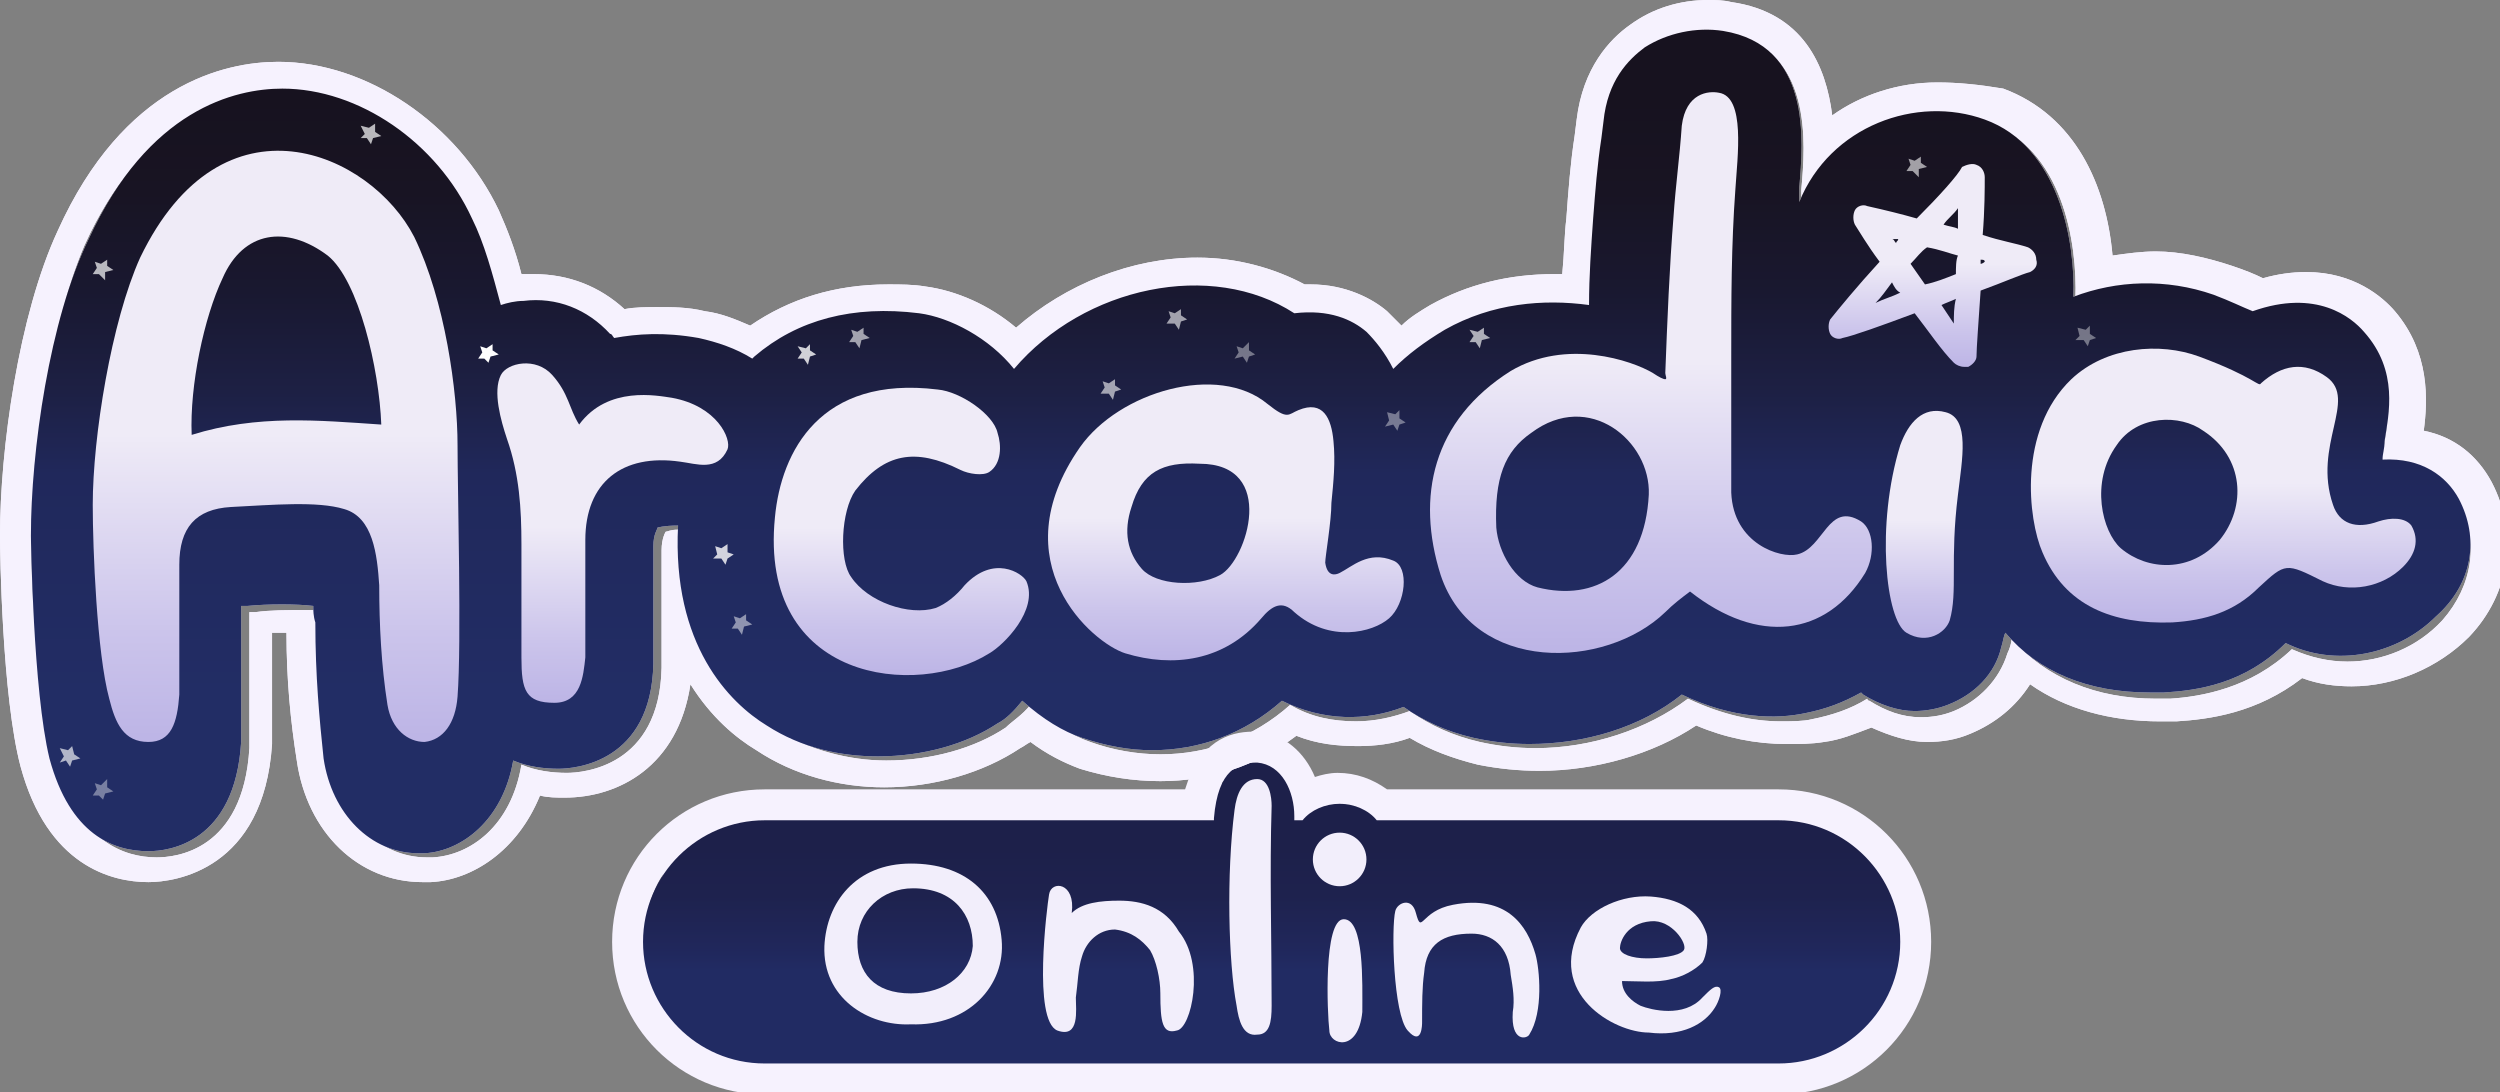 <?xml version="1.0" encoding="utf-8"?>
<!-- Generator: Adobe Illustrator 25.2.1, SVG Export Plug-In . SVG Version: 6.00 Build 0)  -->
<svg version="1.1" id="arcadia_x5F_main_x5F_logo" xmlns="http://www.w3.org/2000/svg" xmlns:xlink="http://www.w3.org/1999/xlink"
	 x="0px" y="0px" viewBox="0 0 121.3 53" style="enable-background:new 0 0 121.3 53;" xml:space="preserve">
<rect x="0" y="0" width="121.3" height="53" fill="#808080" stroke="none"/>
<style type="text/css">
	.st0{fill:#F6F2FE;}
	.st1{fill:url(#SVGID_1_);}
	.st2{fill:#F2EEFB;}
	.st3{fill:url(#arcadia_x5F_bg_2_);}
	.st4{fill:url(#SVGID_2_);}
	.st5{fill:url(#SVGID_3_);}
	.st6{fill:url(#SVGID_4_);}
	.st7{fill:url(#SVGID_5_);}
	.st8{fill:url(#SVGID_6_);}
	.st9{fill:url(#SVGID_7_);}
	.st10{fill:url(#SVGID_8_);}
	.st11{fill:url(#SVGID_9_);}
	.st12{opacity:0.6;fill:#FEFEFE;}
	.st13{opacity:0.4;fill:#FEFEFE;}
	.st14{opacity:0.65;fill:#FEFEFE;}
	.st15{opacity:0.8;fill:#FEFEFE;}
	.st16{opacity:0.5;fill:#FEFEFE;}
	.st17{fill:#FEFEFE;}
	.st18{opacity:0.7;fill:#FEFEFE;}
</style>
<g id="logo">
	<g id="online_3_">
		<g id="online_4_">
			<path id="bg1_1_" class="st0" d="M86.3,38.3h-19c-0.7-0.5-1.5-0.8-2.4-0.8c-0.4,0-0.8,0.1-1.1,0.2c-0.5-1.2-1.5-2.1-2.8-2.2
				c-0.1,0-0.1,0-0.2,0c0,0,0,0,0,0c-1.2,0-2.6,0.5-3.3,2.8H37.1c-4.1,0-7.4,3.3-7.4,7.4s3.3,7.4,7.4,7.4h49.2
				c4.1,0,7.4-3.3,7.4-7.4S90.4,38.3,86.3,38.3z M91.2,42.4c0.3,0.5,0.6,1,0.7,1.5s0.3,1.1,0.3,1.7l0,0c0-0.6-0.1-1.2-0.3-1.7
				C91.8,43.4,91.5,42.9,91.2,42.4c-0.2-0.3-0.5-0.6-0.7-0.9C90.7,41.8,91,42.1,91.2,42.4z M86.3,39.8c0.8,0,1.6,0.2,2.3,0.5
				C87.9,40,87.1,39.8,86.3,39.8L86.3,39.8z M66,39.2c-0.3-0.1-0.7-0.2-1-0.2c-0.3,0-0.6,0.1-0.9,0.2c0.3-0.1,0.6-0.2,0.9-0.2
				C65.4,39,65.7,39.1,66,39.2z M61,37c-0.1,0-0.2,0-0.2,0c0,0,0.1,0,0.1,0C60.9,37,60.9,37,61,37z M60.6,37.1c-0.1,0-0.1,0-0.2,0
				C60.4,37.1,60.5,37.1,60.6,37.1z M60.2,37.1c-0.1,0-0.1,0-0.2,0.1C60.1,37.2,60.2,37.1,60.2,37.1z M59.9,37.3
				c-0.1,0-0.1,0.1-0.2,0.1C59.8,37.4,59.9,37.3,59.9,37.3z M59.6,37.5c-0.1,0.1-0.1,0.1-0.2,0.2C59.5,37.6,59.6,37.6,59.6,37.5z
				 M59,38.9c-0.1,0.2-0.1,0.5-0.1,0.8C58.9,39.4,58.9,39.2,59,38.9z M59.4,37.9c0,0.1-0.1,0.2-0.1,0.3C59.3,38,59.3,37.9,59.4,37.9
				z M59.1,38.3c0,0.1-0.1,0.3-0.1,0.4C59.1,38.6,59.1,38.4,59.1,38.3z M31.5,43.9c0.2-0.6,0.4-1.1,0.7-1.5c0.2-0.3,0.5-0.6,0.7-0.9
				c-0.3,0.3-0.5,0.6-0.7,0.9C32,42.9,31.7,43.4,31.5,43.9c-0.2,0.6-0.3,1.1-0.3,1.7l0,0C31.3,45.1,31.4,44.5,31.5,43.9z M86.3,51.5
				L86.3,51.5c0.8,0,1.6-0.2,2.3-0.5C87.9,51.4,87.1,51.5,86.3,51.5z"/>
			<g id="online_x5F_bg2">
				<linearGradient id="SVGID_1_" gradientUnits="userSpaceOnUse" x1="61.739" y1="51.543" x2="61.739" y2="37.038">
					<stop  offset="0.307" style="stop-color:#212B63"/>
					<stop  offset="0.383" style="stop-color:#20275B"/>
					<stop  offset="0.557" style="stop-color:#1E224E"/>
					<stop  offset="0.721" style="stop-color:#1D204A"/>
				</linearGradient>
				<path class="st1" d="M86.3,39.8H66.8C66.4,39.3,65.7,39,65,39c-0.7,0-1.4,0.3-1.8,0.8h-0.4c0-0.1,0-0.1,0-0.2
					c0-1.2-0.6-2.5-1.8-2.6c-0.9,0-1.9,0.3-2.1,2.7c0,0,0,0.1,0,0.1H37.1c-3.2,0-5.9,2.6-5.9,5.9c0,3.2,2.6,5.9,5.9,5.9h49.2
					c3.2,0,5.9-2.6,5.9-5.9C92.2,42.5,89.6,39.8,86.3,39.8z"/>
			</g>
			<g id="online_5_">
				<path class="st2" d="M44.2,41.9c2.6,0,4.2,1.4,4.4,3.7c0.2,2.2-1.6,4.2-4.4,4.1c-2.1,0.1-4.3-1.3-4.2-3.8
					C40.1,43.8,41.5,41.9,44.2,41.9z M44.2,48.2c1.7,0,2.9-1,3-2.3c0-1.5-0.9-2.8-2.9-2.8c-1.5,0-2.7,1.1-2.7,2.6
					C41.6,47.2,42.4,48.2,44.2,48.2z"/>
				<path class="st2" d="M76.7,45c0.5-0.9,2-1.6,3.4-1.5c1.3,0.1,2.3,0.6,2.7,1.8c0.1,0.3,0,1.1-0.2,1.4c-0.4,0.4-1,0.7-1.5,0.8
					c-0.7,0.2-1.7,0.1-2.4,0.1c0,0.6,0.5,1,0.9,1.2c0.5,0.2,2.1,0.6,3-0.4c0.4-0.4,0.6-0.6,0.8-0.5c0.2,0.1,0,0.7-0.2,1
					c-0.5,0.8-1.6,1.4-3.2,1.2C78.3,50.1,75,48.2,76.7,45z M81.7,46.1c0.2-0.3-0.6-1.5-1.6-1.4c-1.2,0.1-1.5,1-1.5,1.3
					c0,0.3,0.6,0.5,1.3,0.5C80.5,46.5,81.5,46.4,81.7,46.1z"/>
				<path class="st2" d="M57.1,50c-0.7,0.2-0.8-0.4-0.8-1.8c0-0.7-0.2-1.6-0.5-2.1c-0.4-0.5-0.9-0.9-1.7-1c-0.8,0-1.4,0.6-1.6,1.3
					c-0.2,0.6-0.2,1.3-0.3,2c0,0.6,0.2,2-0.9,1.6c-1.2-0.5-0.5-6-0.4-6.6c0.1-0.7,1.3-0.6,1.1,0.9c0.5-0.5,1.4-0.6,2.3-0.6
					c1.1,0,2.2,0.3,2.9,1.5C58.5,46.8,57.8,49.9,57.1,50z"/>
				<path class="st2" d="M68.3,50c-0.7-0.8-0.8-5-0.6-5.8c0.1-0.4,0.8-0.7,1,0.1c0.3,1.1,0.2-0.1,1.8-0.4c2.6-0.5,3.6,1,4,2.4
					c0.2,0.7,0.4,2.8-0.3,3.9c-0.1,0.2-0.9,0.4-0.8-1.1c0.1-0.6,0-1.2-0.1-1.8c-0.1-1.4-0.9-2-1.9-2c-1.4,0-2.2,0.5-2.3,1.9
					C69,47.9,69,48.7,69,49.6C69,49.7,69,50.8,68.3,50z"/>
				<path class="st2" d="M60,48.8c-0.4-2.1-0.5-6.4-0.1-9.5c0.1-0.8,0.4-1.5,1.1-1.5c0.6,0,0.7,0.9,0.7,1.3c-0.1,3.2,0,6.5,0,9.7
					c0,0.8-0.1,1.4-0.7,1.4C60.3,50.3,60.1,49.5,60,48.8z"/>
				<path class="st2" d="M64.5,50c-0.1-0.8-0.3-5.4,0.7-5.4c1,0,0.9,3.1,0.9,4.5C65.9,51.1,64.5,50.7,64.5,50z"/>
				<ellipse class="st2" cx="65" cy="41.7" rx="1.3" ry="1.3"/>
			</g>
		</g>
	</g>
	<g id="arcadia_3_">
		<g id="bg_x5F_blitzer">
			<path id="arcadia_x5F_bg_4_" class="st0" d="M82.9,1.5c0.3,0,0.6,0,0.8,0.1c4.3,0.7,3.9,5.4,3.7,7.6l0,0.6c0,0,0,0.1,0,0.1
				C88.5,7,91.3,5.5,94,5.5c0.8,0,1.6,0.1,2.4,0.4c3.7,1.3,4.4,5.9,4.3,8.6c1.1-0.5,2.3-0.7,3.5-0.7c1.1,0,2.2,0.2,3.2,0.6
				c0.8,0.3,1.4,0.6,1.9,0.8c0.8-0.3,1.5-0.4,2.2-0.4c1.7,0,2.8,0.9,3.2,1.4c1.6,1.9,1.2,4,1,5.3c-0.1,0.3-0.1,0.6-0.1,0.9
				c0.1,0,0.2,0,0.3,0c1.7,0,2.8,0.9,3.4,1.9c1,1.9,0.7,4.1-0.8,5.8c-1.2,1.3-2.9,2-4.6,2c-0.9,0-1.8-0.2-2.7-0.6
				c-2,1.9-4.4,2.3-5.9,2.4c-0.2,0-0.5,0-0.7,0c-2.9,0-5.3-1-7-2.9c0,0.2-0.1,0.5-0.2,0.7l0,0c-0.4,1.3-1.4,2.3-2.6,2.8
				c-0.5,0.2-1,0.3-1.6,0.3c-0.9,0-1.7-0.3-2.5-0.8c-0.1,0-0.1-0.1-0.1-0.1c-0.8,0.5-1.7,0.8-2.7,1c-0.4,0.1-1,0.1-1.5,0.1
				c-1.3,0-2.8-0.3-4.5-1.1c-2,1.5-4.7,2.4-7.4,2.4c-0.9,0-1.8-0.1-2.7-0.3c-1.3-0.3-2.4-0.8-3.4-1.5c-0.8,0.3-1.7,0.5-2.6,0.5
				c-1.1,0-2.2-0.2-3.2-0.8c-1.8,1.6-4,2.4-6.3,2.4c-1.1,0-2.3-0.2-3.4-0.6c-0.9-0.3-2-1-2.9-1.8c-0.4,0.5-0.9,0.8-1.2,1.1
				c-1.5,1-3.6,1.6-5.8,1.6c-1.8,0-3.7-0.5-5.4-1.5c-1.8-1.1-4.6-3.9-4.3-9.7c-0.1,0-0.3,0-0.4,0c-0.4,0-0.5,0.1-0.6,0.1
				c0,0-0.2,0.3-0.2,0.9c0,0.9,0,1.9,0,2.8c0,1,0,1.9,0,2.9c-0.1,4.8-3.8,5.1-4.6,5.1c0,0,0,0,0,0c-0.7,0-1.5-0.1-2.2-0.4
				c-0.5,3-2.5,4.4-4.3,4.5c-0.1,0-0.2,0-0.3,0c-2.3,0-4.2-1.9-4.6-4.6c-0.3-2-0.4-4.1-0.4-6.6c0-0.4,0-0.6-0.1-0.8
				c-0.3,0-0.6,0-0.9,0c-0.7,0-1.6,0-2.3,0.1l-0.3,0c0,0.9,0,2.3,0,3.5c0,1.5,0,2.9,0,3.1c-0.3,5-3.6,5.3-4.5,5.3
				c-1.6,0-3.8-0.8-4.8-4.5C1.5,33.5,1.5,26.1,1.5,26c0-4,1-10.4,2.6-14.1c2.9-6.4,7.1-7.3,9.4-7.3c0,0,0,0,0,0
				c3.7,0,7.5,2.6,9.2,6.3c0.6,1.3,1,2.7,1.4,4.2c0.4-0.1,0.7-0.2,1.1-0.2c0.2,0,0.4,0,0.5,0c1.4,0,2.7,0.6,3.7,1.6
				c0.1,0.1,0.1,0.2,0.2,0.2c0.6-0.2,1.3-0.2,2.1-0.2c0.6,0,1.3,0.1,2.1,0.2c1,0.2,1.9,0.5,2.6,1c0,0,0.1-0.1,0.1-0.1
				c1.7-1.4,3.8-2.2,6.3-2.2c0.5,0,1.1,0,1.7,0.1c1.6,0.2,3.4,1.2,4.6,2.7c2.2-2.6,5.6-4.1,8.8-4.1c1.7,0,3.4,0.4,4.8,1.3
				c0.2,0,0.5,0,0.7,0c1.3,0,2.2,0.5,2.8,1c0.5,0.4,1,0.9,1.3,1.8c0.7-0.7,1.5-1.3,2.5-1.9c1.7-1,3.5-1.3,5.3-1.3
				c0.6,0,1.2,0,1.8,0.1c0.1-1.4,0.1-2.8,0.2-4.2c0.1-1.3,0.2-2.6,0.4-3.9L77.9,6c0.2-1.9,1.2-3,2-3.6C80.8,1.8,81.8,1.5,82.9,1.5
				 M79.9,19l0.4-0.6c0-0.1,0-0.1,0-0.2L79.9,19C79.9,19,79.9,19,79.9,19 M82.9,0C82.9,0,82.9,0,82.9,0c-1.4,0-2.7,0.4-3.8,1.2
				c-1,0.7-2.3,2.1-2.6,4.6l-0.1,0.8c-0.2,1.3-0.3,2.6-0.4,4c-0.1,0.8-0.1,1.7-0.2,2.7c-0.1,0-0.2,0-0.4,0c-2.2,0-4.2,0.5-6,1.5
				c-0.5,0.3-1,0.6-1.4,1c-0.3-0.3-0.5-0.5-0.7-0.7c-0.7-0.6-2-1.3-3.7-1.3c-0.1,0-0.2,0-0.3,0c-1.5-0.8-3.3-1.3-5.2-1.3
				c-3.2,0-6.4,1.3-8.8,3.4c-1.3-1.1-2.9-1.8-4.4-2c-0.6-0.1-1.2-0.1-1.8-0.1c-2.6,0-4.8,0.7-6.7,2c-0.7-0.3-1.4-0.6-2.2-0.7
				c-0.8-0.2-1.6-0.2-2.3-0.2c-0.5,0-1.1,0-1.6,0.1c-1.2-1.1-2.7-1.7-4.4-1.7c-0.2,0-0.4,0-0.6,0c-0.3-1.2-0.7-2.2-1.1-3.1
				C22.2,6,17.8,3,13.5,3C10.9,3,6,4.1,2.8,11.2C0.9,15.3,0,21.8,0,26c0,0.8,0.1,7.8,1,11.2c1.3,4.8,4.4,5.6,6.2,5.6l0,0l0,0
				c1.3,0,5.6-0.6,6-6.7c0-0.1,0-0.4,0-3.3c0-0.7,0-1.4,0-2.1c0.2,0,0.4,0,0.7,0c0,2.3,0.2,4.3,0.5,6.2c0.5,3.5,3,5.9,6.1,5.9
				c0.1,0,0.3,0,0.4,0c2-0.1,4.2-1.5,5.3-4.2c0.4,0.1,0.8,0.1,1.2,0.1c2.6,0,5.5-1.5,6.1-5.5c1,1.6,2.2,2.6,3.2,3.2
				c1.8,1.2,4,1.8,6.2,1.8c2.4,0,4.8-0.7,6.6-1.9c0.2-0.1,0.3-0.2,0.5-0.3c0.8,0.6,1.6,1,2.4,1.3c1.3,0.4,2.6,0.6,3.9,0.6
				c2.4,0,4.6-0.7,6.6-2.2c1,0.4,2,0.5,3,0.5c0.8,0,1.7-0.1,2.5-0.4c1,0.6,2.1,1,3.3,1.3c1,0.2,2,0.3,3,0.3c2.7,0,5.5-0.8,7.6-2.2
				c1.4,0.6,2.9,0.9,4.4,0.9c0.6,0,1.2,0,1.8-0.1c0.8-0.1,1.5-0.4,2.3-0.7c0.9,0.4,1.8,0.7,2.7,0.7c0.7,0,1.4-0.1,2.1-0.4
				c1.2-0.5,2.2-1.3,2.9-2.4c1.7,1.2,3.9,1.8,6.3,1.8c0.3,0,0.5,0,0.8,0c1.6-0.1,3.9-0.4,6.1-2.1c0.8,0.3,1.6,0.4,2.4,0.4
				c2.1,0,4.2-0.9,5.7-2.4c2-2.1,2.4-5,1.1-7.5c-0.7-1.3-1.8-2.2-3.3-2.5c0.2-1.5,0.3-3.8-1.4-5.8c-0.6-0.7-2-1.9-4.3-1.9
				c-0.7,0-1.4,0.1-2.1,0.3c-0.4-0.2-0.9-0.4-1.5-0.6c-1.2-0.4-2.5-0.7-3.7-0.7c-0.7,0-1.4,0.1-2.1,0.2c-0.3-3.4-1.8-6.8-5.3-8.1
				C96,4.1,95,4,94,4c-1.9,0-3.7,0.6-5.1,1.6c-0.3-2.4-1.4-5-4.9-5.5C83.6,0,83.2,0,82.9,0L82.9,0L82.9,0z"/>
			<path id="arcadia_x5F_bg_5_" class="st0" d="M119.3,24.2c-0.6-1.1-1.8-2-3.7-1.9c0-0.3,0.1-0.5,0.1-0.9c0.2-1.3,0.7-3.4-1-5.3
				c-0.6-0.7-2.3-2.1-5.4-1c-0.5-0.2-1.1-0.5-1.9-0.8c-2.3-0.8-4.7-0.7-6.8,0.1c0.1-2.7-0.7-7.3-4.3-8.6c-3.3-1.2-7.5,0.3-9,4
				c0,0,0-0.1,0-0.1l0-0.6c0.2-2.3,0.6-6.9-3.7-7.6c-1.3-0.2-2.7,0.1-3.8,0.8c-0.8,0.6-1.8,1.6-2,3.6l-0.1,0.8
				c-0.2,1.3-0.3,2.6-0.4,3.9c-0.1,1.4-0.2,2.8-0.2,4.2c-2.2-0.3-4.7-0.1-7,1.2c-1,0.6-1.8,1.2-2.5,1.9c-0.4-0.8-0.9-1.4-1.3-1.8
				c-0.7-0.6-1.8-1.1-3.5-0.9c-4-2.6-10.2-1.3-13.6,2.7c-1.2-1.5-3.1-2.5-4.6-2.7c-3.2-0.4-5.9,0.3-8,2.1c0,0-0.1,0.1-0.1,0.1
				c-0.8-0.5-1.7-0.8-2.6-1c-1.7-0.3-3-0.2-4.1,0c-0.1-0.1-0.1-0.2-0.2-0.2c-1.1-1.2-2.6-1.8-4.2-1.6c-0.4,0-0.8,0.1-1.1,0.2
				c-0.4-1.5-0.8-3-1.4-4.2c-1.7-3.7-5.5-6.3-9.2-6.3c0,0,0,0,0,0c-2.3,0-6.5,1-9.4,7.3C2.4,15.5,1.5,21.9,1.5,26
				c0,0.1,0.1,7.5,0.9,10.8c1,3.7,3.1,4.5,4.8,4.5c1,0,4.2-0.4,4.5-5.3c0-0.2,0-1.6,0-3.1c0-1.3,0-2.6,0-3.5l0.3,0
				c1-0.1,2.4-0.1,3.2,0c0,0.2,0,0.5,0.1,0.8c0,2.6,0.2,4.7,0.4,6.6c0.4,2.7,2.3,4.6,4.6,4.6c0.1,0,0.2,0,0.3,0
				c1.8-0.1,3.8-1.6,4.3-4.5c0.7,0.3,1.5,0.4,2.2,0.4c0,0,0,0,0,0c0.8,0,4.5-0.3,4.6-5.1c0-1,0-1.9,0-2.9c0-0.9,0-1.9,0-2.8
				c0-0.6,0.2-0.8,0.2-0.9c0,0,0.3-0.1,1-0.1c-0.3,5.8,2.5,8.6,4.3,9.7c1.7,1.1,3.6,1.5,5.4,1.5c2.2,0,4.3-0.6,5.8-1.6
				c0.4-0.2,0.8-0.6,1.2-1.1c1,0.9,2,1.5,2.9,1.8c1.2,0.4,2.3,0.6,3.4,0.6c2.3,0,4.5-0.8,6.3-2.4c2,1,4.1,1,5.9,0.3
				c1,0.7,2.1,1.2,3.4,1.5c0.9,0.2,1.8,0.3,2.7,0.3c2.7,0,5.4-0.8,7.4-2.4c2.5,1.2,4.6,1.2,6,0.9c1-0.2,1.8-0.5,2.7-1
				c0,0,0.1,0.1,0.1,0.1c0.8,0.5,1.7,0.8,2.5,0.8c0.5,0,1.1-0.1,1.6-0.3c1.3-0.5,2.3-1.5,2.6-2.8l0,0c0.1-0.3,0.1-0.5,0.2-0.7
				c1.6,1.9,4,2.9,7,2.9c0.2,0,0.5,0,0.7,0c1.6-0.1,3.9-0.4,5.9-2.4c2.4,1.2,5.4,0.6,7.3-1.3C120,28.3,120.3,26.1,119.3,24.2z
				 M80.3,18.4L79.9,19c0,0,0,0,0,0l0.4-0.8C80.3,18.3,80.3,18.3,80.3,18.4z"/>
		</g>
		<g id="bg_1_">
			<path id="arcadia_x5F_bg_3_" class="st0" d="M82.9,1.5c0.3,0,0.6,0,0.8,0.1c4.3,0.7,3.9,5.4,3.7,7.6l0,0.6c0,0,0,0.1,0,0.1
				C88.5,7,91.3,5.5,94,5.5c0.8,0,1.6,0.1,2.4,0.4c3.7,1.3,4.4,5.9,4.3,8.6c1.1-0.5,2.3-0.7,3.5-0.7c1.1,0,2.2,0.2,3.2,0.6
				c0.8,0.3,1.4,0.6,1.9,0.8c0.8-0.3,1.5-0.4,2.2-0.4c1.7,0,2.8,0.9,3.2,1.4c1.6,1.9,1.2,4,1,5.3c-0.1,0.3-0.1,0.6-0.1,0.9
				c0.1,0,0.2,0,0.3,0c1.7,0,2.8,0.9,3.4,1.9c1,1.9,0.7,4.1-0.8,5.8c-1.2,1.3-2.9,2-4.6,2c-0.9,0-1.8-0.2-2.7-0.6
				c-2,1.9-4.4,2.3-5.9,2.4c-0.2,0-0.5,0-0.7,0c-2.9,0-5.3-1-7-2.9c0,0.2-0.1,0.5-0.2,0.7l0,0c-0.4,1.3-1.4,2.3-2.6,2.8
				c-0.5,0.2-1,0.3-1.6,0.3c-0.9,0-1.7-0.3-2.5-0.8c-0.1,0-0.1-0.1-0.1-0.1c-0.8,0.5-1.7,0.8-2.7,1c-0.4,0.1-1,0.1-1.5,0.1
				c-1.3,0-2.8-0.3-4.5-1.1c-2,1.5-4.7,2.4-7.4,2.4c-0.9,0-1.8-0.1-2.7-0.3c-1.3-0.3-2.4-0.8-3.4-1.5c-0.8,0.3-1.7,0.5-2.6,0.5
				c-1.1,0-2.2-0.2-3.2-0.8c-1.8,1.6-4,2.4-6.3,2.4c-1.1,0-2.3-0.2-3.4-0.6c-0.9-0.3-2-1-2.9-1.8c-0.4,0.5-0.9,0.8-1.2,1.1
				c-1.5,1-3.6,1.6-5.8,1.6c-1.8,0-3.7-0.5-5.4-1.5c-1.8-1.1-4.6-3.9-4.3-9.7c-0.1,0-0.3,0-0.4,0c-0.4,0-0.5,0.1-0.6,0.1
				c0,0-0.2,0.3-0.2,0.9c0,0.9,0,1.9,0,2.8c0,1,0,1.9,0,2.9c-0.1,4.8-3.8,5.1-4.6,5.1c0,0,0,0,0,0c-0.7,0-1.5-0.1-2.2-0.4
				c-0.5,3-2.5,4.4-4.3,4.5c-0.1,0-0.2,0-0.3,0c-2.3,0-4.2-1.9-4.6-4.6c-0.3-2-0.4-4.1-0.4-6.6c0-0.4,0-0.6-0.1-0.8
				c-0.3,0-0.6,0-0.9,0c-0.7,0-1.6,0-2.3,0.1l-0.3,0c0,0.9,0,2.3,0,3.5c0,1.5,0,2.9,0,3.1c-0.3,5-3.6,5.3-4.5,5.3
				c-1.6,0-3.8-0.8-4.8-4.5C1.5,33.5,1.5,26.1,1.5,26c0-4,1-10.4,2.6-14.1c2.9-6.4,7.1-7.3,9.4-7.3c0,0,0,0,0,0
				c3.7,0,7.5,2.6,9.2,6.3c0.6,1.3,1,2.7,1.4,4.2c0.4-0.1,0.7-0.2,1.1-0.2c0.2,0,0.4,0,0.5,0c1.4,0,2.7,0.6,3.7,1.6
				c0.1,0.1,0.1,0.2,0.2,0.2c0.6-0.2,1.3-0.2,2.1-0.2c0.6,0,1.3,0.1,2.1,0.2c1,0.2,1.9,0.5,2.6,1c0,0,0.1-0.1,0.1-0.1
				c1.7-1.4,3.8-2.2,6.3-2.2c0.5,0,1.1,0,1.7,0.1c1.6,0.2,3.4,1.2,4.6,2.7c2.2-2.6,5.6-4.1,8.8-4.1c1.7,0,3.4,0.4,4.8,1.3
				c0.2,0,0.5,0,0.7,0c1.3,0,2.2,0.5,2.8,1c0.5,0.4,1,0.9,1.3,1.8c0.7-0.7,1.5-1.3,2.5-1.9c1.7-1,3.5-1.3,5.3-1.3
				c0.6,0,1.2,0,1.8,0.1c0.1-1.4,0.1-2.8,0.2-4.2c0.1-1.3,0.2-2.6,0.4-3.9L77.9,6c0.2-1.9,1.2-3,2-3.6C80.8,1.8,81.8,1.5,82.9,1.5
				 M79.9,19l0.4-0.6c0-0.1,0-0.1,0-0.2L79.9,19C79.9,19,79.9,19,79.9,19 M82.9,0C82.9,0,82.9,0,82.9,0c-1.4,0-2.7,0.4-3.8,1.2
				c-1,0.7-2.3,2.1-2.6,4.6l-0.1,0.8c-0.2,1.3-0.3,2.6-0.4,4c-0.1,0.8-0.1,1.7-0.2,2.7c-0.1,0-0.2,0-0.4,0c-2.2,0-4.2,0.5-6,1.5
				c-0.5,0.3-1,0.6-1.4,1c-0.3-0.3-0.5-0.5-0.7-0.7c-0.7-0.6-2-1.3-3.7-1.3c-0.1,0-0.2,0-0.3,0c-1.5-0.8-3.3-1.3-5.2-1.3
				c-3.2,0-6.4,1.3-8.8,3.4c-1.3-1.1-2.9-1.8-4.4-2c-0.6-0.1-1.2-0.1-1.8-0.1c-2.6,0-4.8,0.7-6.7,2c-0.7-0.3-1.4-0.6-2.2-0.7
				c-0.8-0.2-1.6-0.2-2.3-0.2c-0.5,0-1.1,0-1.6,0.1c-1.2-1.1-2.7-1.7-4.4-1.7c-0.2,0-0.4,0-0.6,0c-0.3-1.2-0.7-2.2-1.1-3.1
				C22.2,6,17.8,3,13.5,3C10.9,3,6,4.1,2.8,11.2C0.9,15.3,0,21.8,0,26c0,0.8,0.1,7.8,1,11.2c1.3,4.8,4.4,5.6,6.2,5.6l0,0l0,0
				c1.3,0,5.6-0.6,6-6.7c0-0.1,0-0.4,0-3.3c0-0.7,0-1.4,0-2.1c0.2,0,0.4,0,0.7,0c0,2.3,0.2,4.3,0.5,6.2c0.5,3.5,3,5.9,6.1,5.9
				c0.1,0,0.3,0,0.4,0c2-0.1,4.2-1.5,5.3-4.2c0.4,0.1,0.8,0.1,1.2,0.1c2.6,0,5.5-1.5,6.1-5.5c1,1.6,2.2,2.6,3.2,3.2
				c1.8,1.2,4,1.8,6.2,1.8c2.4,0,4.8-0.7,6.6-1.9c0.2-0.1,0.3-0.2,0.5-0.3c0.8,0.6,1.6,1,2.4,1.3c1.3,0.4,2.6,0.6,3.9,0.6
				c2.4,0,4.6-0.7,6.6-2.2c1,0.4,2,0.5,3,0.5c0.8,0,1.7-0.1,2.5-0.4c1,0.6,2.1,1,3.3,1.3c1,0.2,2,0.3,3,0.3c2.7,0,5.5-0.8,7.6-2.2
				c1.4,0.6,2.9,0.9,4.4,0.9c0.6,0,1.2,0,1.8-0.1c0.8-0.1,1.5-0.4,2.3-0.7c0.9,0.4,1.8,0.7,2.7,0.7c0.7,0,1.4-0.1,2.1-0.4
				c1.2-0.5,2.2-1.3,2.9-2.4c1.7,1.2,3.9,1.8,6.3,1.8c0.3,0,0.5,0,0.8,0c1.6-0.1,3.9-0.4,6.1-2.1c0.8,0.3,1.6,0.4,2.4,0.4
				c2.1,0,4.2-0.9,5.7-2.4c2-2.1,2.4-5,1.1-7.5c-0.7-1.3-1.8-2.2-3.3-2.5c0.2-1.5,0.3-3.8-1.4-5.8c-0.6-0.7-2-1.9-4.3-1.9
				c-0.7,0-1.4,0.1-2.1,0.3c-0.4-0.2-0.9-0.4-1.5-0.6c-1.2-0.4-2.5-0.7-3.7-0.7c-0.7,0-1.4,0.1-2.1,0.2c-0.3-3.4-1.8-6.8-5.3-8.1
				C96,4.1,95,4,94,4c-1.9,0-3.7,0.6-5.1,1.6c-0.3-2.4-1.4-5-4.9-5.5C83.6,0,83.2,0,82.9,0L82.9,0L82.9,0z"/>
			<linearGradient id="arcadia_x5F_bg_2_" gradientUnits="userSpaceOnUse" x1="60.667" y1="36.732" x2="60.667" y2="-3.061">
				<stop  offset="7.262570e-02" style="stop-color:#222D65"/>
				<stop  offset="7.629338e-02" style="stop-color:#222D65"/>
				<stop  offset="0.345" style="stop-color:#20285B"/>
				<stop  offset="0.445" style="stop-color:#1D2044"/>
				<stop  offset="0.568" style="stop-color:#191830"/>
				<stop  offset="0.688" style="stop-color:#181423"/>
				<stop  offset="0.805" style="stop-color:#17121F"/>
			</linearGradient>
			<path id="arcadia_x5F_bg_1_" class="st3" d="M119.3,24.2c-0.6-1.1-1.8-2-3.7-1.9c0-0.3,0.1-0.5,0.1-0.9c0.2-1.3,0.7-3.4-1-5.3
				c-0.6-0.7-2.3-2.1-5.4-1c-0.5-0.2-1.1-0.5-1.9-0.8c-2.3-0.8-4.7-0.7-6.8,0.1c0.1-2.7-0.7-7.3-4.3-8.6c-3.3-1.2-7.5,0.3-9,4
				c0,0,0-0.1,0-0.1l0-0.6c0.2-2.3,0.6-6.9-3.7-7.6c-1.3-0.2-2.7,0.1-3.8,0.8c-0.8,0.6-1.8,1.6-2,3.6l-0.1,0.8
				c-0.2,1.3-0.3,2.6-0.4,3.9c-0.1,1.4-0.2,2.8-0.2,4.2c-2.2-0.3-4.7-0.1-7,1.2c-1,0.6-1.8,1.2-2.5,1.9c-0.4-0.8-0.9-1.4-1.3-1.8
				c-0.7-0.6-1.8-1.1-3.5-0.9c-4-2.6-10.2-1.3-13.6,2.7c-1.2-1.5-3.1-2.5-4.6-2.7c-3.2-0.4-5.9,0.3-8,2.1c0,0-0.1,0.1-0.1,0.1
				c-0.8-0.5-1.7-0.8-2.6-1c-1.7-0.3-3-0.2-4.1,0c-0.1-0.1-0.1-0.2-0.2-0.2c-1.1-1.2-2.6-1.8-4.2-1.6c-0.4,0-0.8,0.1-1.1,0.2
				c-0.4-1.5-0.8-3-1.4-4.2c-1.7-3.7-5.5-6.3-9.2-6.3c0,0,0,0,0,0c-2.3,0-6.5,1-9.4,7.3C2.4,15.5,1.5,21.9,1.5,26
				c0,0.1,0.1,7.5,0.9,10.8c1,3.7,3.1,4.5,4.8,4.5c1,0,4.2-0.4,4.5-5.3c0-0.2,0-1.6,0-3.1c0-1.3,0-2.6,0-3.5l0.3,0
				c1-0.1,2.4-0.1,3.2,0c0,0.2,0,0.5,0.1,0.8c0,2.6,0.2,4.7,0.4,6.6c0.4,2.7,2.3,4.6,4.6,4.6c0.1,0,0.2,0,0.3,0
				c1.8-0.1,3.8-1.6,4.3-4.5c0.7,0.3,1.5,0.4,2.2,0.4c0,0,0,0,0,0c0.8,0,4.5-0.3,4.6-5.1c0-1,0-1.9,0-2.9c0-0.9,0-1.9,0-2.8
				c0-0.6,0.2-0.8,0.2-0.9c0,0,0.3-0.1,1-0.1c-0.3,5.8,2.5,8.6,4.3,9.7c1.7,1.1,3.6,1.5,5.4,1.5c2.2,0,4.3-0.6,5.8-1.6
				c0.4-0.2,0.8-0.6,1.2-1.1c1,0.9,2,1.5,2.9,1.8c1.2,0.4,2.3,0.6,3.4,0.6c2.3,0,4.5-0.8,6.3-2.4c2,1,4.1,1,5.9,0.3
				c1,0.7,2.1,1.2,3.4,1.5c0.9,0.2,1.8,0.3,2.7,0.3c2.7,0,5.4-0.8,7.4-2.4c2.5,1.2,4.6,1.2,6,0.9c1-0.2,1.8-0.5,2.7-1
				c0,0,0.1,0.1,0.1,0.1c0.8,0.5,1.7,0.8,2.5,0.8c0.5,0,1.1-0.1,1.6-0.3c1.3-0.5,2.3-1.5,2.6-2.8l0,0c0.1-0.3,0.1-0.5,0.2-0.7
				c1.6,1.9,4,2.9,7,2.9c0.2,0,0.5,0,0.7,0c1.6-0.1,3.9-0.4,5.9-2.4c2.4,1.2,5.4,0.6,7.3-1.3C120,28.3,120.3,26.1,119.3,24.2z
				 M80.3,18.4L79.9,19c0,0,0,0,0,0l0.4-0.8C80.3,18.3,80.3,18.3,80.3,18.4z"/>
		</g>
		<g id="arcadia_4_">
			<g>
				<linearGradient id="SVGID_2_" gradientUnits="userSpaceOnUse" x1="13.384" y1="35.878" x2="13.384" y2="7.153">
					<stop  offset="4.782490e-03" style="stop-color:#BDB5E6"/>
					<stop  offset="0.18" style="stop-color:#CBC4EB"/>
					<stop  offset="0.516" style="stop-color:#EFEBF7"/>
					<stop  offset="0.52" style="stop-color:#EFEBF7"/>
				</linearGradient>
				<path class="st4" d="M16.7,24.7c-1.3-0.4-3.5-0.2-5.5-0.1c-1.7,0.1-2.5,1-2.5,2.8c0,1.7,0,5.9,0,6.3c-0.1,1.4-0.4,2.3-1.5,2.3
					c-1.2,0-1.6-0.9-1.9-2.1c-0.6-2.2-0.8-7.3-0.8-9.4c0-3.3,0.9-8.9,2.3-12c4-8.3,11.2-5.1,13.3-1c1.5,3.1,2.1,7.5,2.1,10.1
					c0,2.2,0.2,9.6,0,12.2c-0.1,1.3-0.7,2.1-1.6,2.2c-0.8,0-1.6-0.6-1.8-1.8c-0.3-1.9-0.4-3.9-0.4-5.8
					C18.3,26.9,18.1,25.1,16.7,24.7z M9.3,21.1c3.2-1,6.2-0.7,9.2-0.5c-0.1-2.7-1.1-7-2.6-8.2c-2-1.5-4.1-1.2-5.1,1.1
					C9.9,15.4,9.2,18.7,9.3,21.1z"/>
				<linearGradient id="SVGID_3_" gradientUnits="userSpaceOnUse" x1="80.067" y1="31.583" x2="80.067" y2="4.454">
					<stop  offset="4.782490e-03" style="stop-color:#BDB5E6"/>
					<stop  offset="0.18" style="stop-color:#CBC4EB"/>
					<stop  offset="0.516" style="stop-color:#EFEBF7"/>
					<stop  offset="0.52" style="stop-color:#EFEBF7"/>
				</linearGradient>
				<path class="st5" d="M80.8,18.4c0.1,0,0-0.2,0-0.3c0.1-2.6,0.2-5.1,0.4-7.6c0.1-1.5,0.3-2.9,0.4-4.4c0.2-1.6,1.3-1.7,1.8-1.6
					c1.3,0.2,0.9,3.1,0.8,4.7C84,11.9,84,14.6,84,17.3c0,0.8,0,5.7,0,6.6c0.1,2.5,2.4,3.2,3.2,3c1.3-0.3,1.5-2.6,3.1-1.6
					c0.6,0.4,0.7,1.6,0.2,2.5c-1.9,3.1-5.2,3.5-8.5,0.9c-0.4,0.3-0.8,0.6-1.2,1c-2.9,2.8-9.3,3-10.9-1.8c-1.2-3.8-0.4-7.5,3.4-9.9
					c2.7-1.6,5.9-0.5,6.9,0.1C80.5,18.3,80.7,18.4,80.8,18.4z M80,24c0.1-2.6-2.9-5.1-5.7-3c-1.3,0.9-1.8,2.2-1.7,4.6
					c0.1,1.2,0.9,2.6,2,2.9C77.4,29.2,79.8,27.8,80,24z"/>
				<linearGradient id="SVGID_4_" gradientUnits="userSpaceOnUse" x1="107.974" y1="30.291" x2="107.974" y2="17.023">
					<stop  offset="4.782490e-03" style="stop-color:#BDB5E6"/>
					<stop  offset="0.18" style="stop-color:#CBC4EB"/>
					<stop  offset="0.516" style="stop-color:#EFEBF7"/>
					<stop  offset="0.52" style="stop-color:#EFEBF7"/>
				</linearGradient>
				<path class="st6" d="M109.7,18.6c1-0.9,2.1-1.1,3.2-0.3c1.5,1.1-0.7,3.3,0.3,6.2c0.3,0.9,1.1,1.2,2.2,0.8
					c0.6-0.2,1.3-0.2,1.6,0.2c0.4,0.7,0.2,1.4-0.4,2c-1,1-2.6,1.3-3.9,0.7c-1.8-0.9-1.8-0.9-3.1,0.3c-1.2,1.2-2.6,1.6-4.2,1.7
					c-2.9,0.1-5.2-0.8-6.3-3.4c-0.7-1.6-1.2-5.9,1.4-8.4c1.7-1.6,4.3-1.8,6.2-1.1C109.4,18.3,109.6,18.8,109.7,18.6z M102.9,26.6
					c1.3,1.1,3.4,1.2,4.8-0.4c1.3-1.6,1.2-4-0.8-5.3c-1.1-0.8-3.2-0.8-4.2,0.7C101.4,23.4,102,25.8,102.9,26.6z"/>
				<linearGradient id="SVGID_5_" gradientUnits="userSpaceOnUse" x1="59.532" y1="32.067" x2="59.532" y2="18.625">
					<stop  offset="4.782490e-03" style="stop-color:#BDB5E6"/>
					<stop  offset="0.18" style="stop-color:#CBC4EB"/>
					<stop  offset="0.516" style="stop-color:#EFEBF7"/>
					<stop  offset="0.52" style="stop-color:#EFEBF7"/>
				</linearGradient>
				<path class="st7" d="M64.3,27.3c0.1,0.7,0.5,0.6,0.7,0.5c0.6-0.3,1.4-1.1,2.6-0.6c0.8,0.3,0.6,2.1-0.2,2.8
					c-0.8,0.7-2.9,1.2-4.6-0.3c-0.6-0.6-1.1-0.3-1.6,0.3c-1.8,2.1-4.3,2.4-6.6,1.7c-1.6-0.5-6.1-4.4-2.2-10c1.9-2.7,6.7-4.1,9.1-2.1
					c1,0.8,1,0.5,1.5,0.3c1.2-0.5,1.6,0.4,1.7,1.5c0.1,1,0,2-0.1,3C64.6,25.3,64.3,27,64.3,27.3z M58.2,22.5
					c-1.8-0.1-2.8,0.4-3.3,2.1c-0.4,1.2-0.2,2.2,0.5,3c0.7,0.8,2.7,0.9,3.8,0.3C60.5,27.2,62,22.5,58.2,22.5z"/>
				<linearGradient id="SVGID_6_" gradientUnits="userSpaceOnUse" x1="43.688" y1="32.784" x2="43.688" y2="18.862">
					<stop  offset="4.782490e-03" style="stop-color:#BDB5E6"/>
					<stop  offset="0.18" style="stop-color:#CBC4EB"/>
					<stop  offset="0.516" style="stop-color:#EFEBF7"/>
					<stop  offset="0.52" style="stop-color:#EFEBF7"/>
				</linearGradient>
				<path class="st8" d="M49.8,28.2c0.6,1.4-1.1,3.1-1.8,3.5c-3.5,2.2-11.2,1.4-10.4-6.6c0.3-3.2,2.2-6.9,7.9-6.2
					c1.1,0.1,2.7,1.2,2.9,2.1c0.2,0.6,0.2,1.5-0.4,1.9c-0.3,0.2-1,0.1-1.4-0.1c-2.2-1.1-3.7-0.8-5.1,1c-0.7,1-0.8,3.4-0.2,4.2
					c0.8,1.2,2.8,1.9,4.1,1.5c0.5-0.2,1-0.6,1.4-1.1C48.2,26.9,49.6,27.8,49.8,28.2z"/>
				<linearGradient id="SVGID_7_" gradientUnits="userSpaceOnUse" x1="29.654" y1="34.086" x2="29.654" y2="17.581">
					<stop  offset="4.782490e-03" style="stop-color:#BDB5E6"/>
					<stop  offset="0.18" style="stop-color:#CBC4EB"/>
					<stop  offset="0.516" style="stop-color:#EFEBF7"/>
					<stop  offset="0.52" style="stop-color:#EFEBF7"/>
				</linearGradient>
				<path class="st9" d="M26.9,34.1c-1.4,0-1.6-0.6-1.6-2.2c0-1.8,0-3.6,0-5.5c0-1.7-0.1-3.4-0.7-5.1c-0.3-0.9-0.7-2.3-0.3-3.1
					c0.3-0.6,1.7-0.9,2.5,0c0.8,0.9,0.8,1.6,1.3,2.4c1.4-1.9,3.8-1.4,4.5-1.3c2.2,0.4,2.9,2,2.7,2.5c-0.5,1.1-1.5,0.7-2.3,0.6
					c-2.8-0.4-4.6,1-4.6,3.8c0,1.9,0,3.8,0,5.7C28.3,32.8,28.2,34.1,26.9,34.1z"/>
				<linearGradient id="SVGID_8_" gradientUnits="userSpaceOnUse" x1="93.262" y1="30.917" x2="93.262" y2="19.887">
					<stop  offset="4.782490e-03" style="stop-color:#BDB5E6"/>
					<stop  offset="0.18" style="stop-color:#CBC4EB"/>
					<stop  offset="0.516" style="stop-color:#EFEBF7"/>
					<stop  offset="0.52" style="stop-color:#EFEBF7"/>
				</linearGradient>
				<path class="st10" d="M94.6,30.1c-0.2,0.6-1.1,1.2-2.1,0.6s-1.5-5.2-0.3-9.1c0.4-1.1,1.1-1.9,2.2-1.6c1.2,0.3,0.8,2.3,0.6,4
					C94.6,27.2,95,28.7,94.6,30.1z"/>
			</g>
			<linearGradient id="SVGID_9_" gradientUnits="userSpaceOnUse" x1="93.74" y1="17.848" x2="93.74" y2="8.052">
				<stop  offset="4.782490e-03" style="stop-color:#BDB5E6"/>
				<stop  offset="0.18" style="stop-color:#CBC4EB"/>
				<stop  offset="0.516" style="stop-color:#EFEBF7"/>
				<stop  offset="0.52" style="stop-color:#EFEBF7"/>
			</linearGradient>
			<path class="st11" d="M98.4,12c-0.6-0.2-1.3-0.3-2.2-0.6c0.1-1.2,0.1-2.3,0.1-2.8c0-0.2-0.1-0.5-0.4-0.6c-0.2-0.1-0.5,0-0.7,0.1
				C95,8.5,94.1,9.5,93,10.6c-0.7-0.2-1.5-0.4-2.4-0.6c-0.2-0.1-0.5,0-0.6,0.2c-0.1,0.2-0.1,0.5,0,0.7c0.2,0.3,0.6,1,1.2,1.8
				c-1.1,1.2-2,2.3-2.4,2.8c-0.1,0.2-0.1,0.5,0,0.7c0.1,0.2,0.4,0.3,0.6,0.2c0.5-0.1,1.9-0.6,3.5-1.2c0.7,0.9,1.3,1.8,1.9,2.4
				c0.1,0.1,0.3,0.2,0.5,0.2c0.1,0,0.1,0,0.2,0c0.2-0.1,0.4-0.3,0.4-0.5c0-0.4,0.1-1.7,0.2-3.2c1.1-0.4,2-0.8,2.4-0.9
				c0.2-0.1,0.4-0.3,0.3-0.6C98.8,12.3,98.6,12.1,98.4,12z M92.1,11.6c0,0.1-0.1,0.1-0.1,0.2c-0.1-0.1-0.1-0.2-0.2-0.2
				C91.9,11.6,92,11.6,92.1,11.6z M91,14.7c0.3-0.3,0.5-0.6,0.8-1c0.1,0.2,0.2,0.4,0.4,0.5C91.8,14.4,91.4,14.5,91,14.7z M94.8,15.7
				c-0.2-0.3-0.4-0.6-0.6-0.9c0.2-0.1,0.5-0.2,0.7-0.3C94.8,14.9,94.8,15.3,94.8,15.7z M94.9,13.3c-0.5,0.2-1,0.4-1.5,0.5
				c-0.2-0.3-0.5-0.7-0.7-1c0.3-0.3,0.5-0.6,0.8-0.8c0.6,0.1,1.1,0.3,1.5,0.4C94.9,12.6,94.9,13,94.9,13.3z M95,11.1
				c-0.2-0.1-0.4-0.1-0.7-0.2c0.2-0.3,0.5-0.5,0.7-0.8C95,10.5,95,10.8,95,11.1z M96.1,12.8c0-0.1,0-0.1,0-0.2c0.1,0,0.2,0,0.2,0.1
				C96.3,12.7,96.2,12.8,96.1,12.8z"/>
		</g>
	</g>
	<g id="stars_3_">
		<polygon class="st12" points="93.1,8.6 92.8,8.3 92.5,8.3 92.7,8 92.6,7.7 92.9,7.8 93.2,7.6 93.2,7.9 93.5,8.1 93.1,8.2 		"/>
		<polygon class="st13" points="101.3,16.8 101.1,16.5 100.7,16.5 100.9,16.3 100.8,15.9 101.2,16 101.4,15.8 101.4,16.2 
			101.7,16.4 101.4,16.5 		"/>
		<polygon class="st14" points="71.8,16.9 71.6,16.6 71.3,16.6 71.5,16.3 71.3,16 71.7,16.1 72,15.9 72,16.2 72.3,16.4 71.9,16.5 		
			"/>
		<polygon class="st13" points="67.8,20.9 67.6,20.6 67.2,20.7 67.4,20.4 67.3,20 67.7,20.1 67.9,19.9 67.9,20.3 68.2,20.5 
			67.9,20.6 		"/>
		<polygon class="st13" points="60.5,17.6 60.3,17.3 59.9,17.4 60.1,17.1 60,16.8 60.3,16.9 60.6,16.6 60.6,17 60.9,17.2 60.6,17.3 
					"/>
		<polygon class="st12" points="57.2,16 57,15.7 56.6,15.7 56.8,15.4 56.7,15.1 57,15.2 57.3,15 57.3,15.3 57.6,15.5 57.3,15.6 		
			"/>
		<polygon class="st12" points="54,19.4 53.8,19.1 53.4,19.1 53.6,18.8 53.5,18.5 53.8,18.6 54.1,18.4 54.1,18.7 54.4,18.9 54.1,19 
					"/>
		<polygon class="st12" points="41.7,16.9 41.5,16.6 41.2,16.6 41.4,16.3 41.3,16 41.6,16.1 41.9,15.9 41.9,16.2 42.2,16.4 
			41.8,16.5 		"/>
		<polygon class="st15" points="39.2,17.7 39,17.4 38.7,17.4 38.9,17.1 38.7,16.8 39.1,16.9 39.3,16.7 39.3,17 39.6,17.2 39.3,17.3 
					"/>
		<polygon class="st15" points="35.2,27.4 35,27.1 34.6,27.1 34.8,26.9 34.7,26.5 35,26.6 35.3,26.4 35.3,26.8 35.6,26.9 35.3,27.1 
					"/>
		<polygon class="st16" points="36,30.8 35.8,30.5 35.5,30.5 35.7,30.2 35.6,29.9 35.9,30 36.2,29.8 36.2,30.1 36.5,30.3 36.1,30.4 
					"/>
		<polygon class="st17" points="23.7,17.6 23.5,17.4 23.2,17.4 23.4,17.1 23.3,16.8 23.6,16.9 23.9,16.7 23.9,17 24.2,17.2 
			23.8,17.3 		"/>
		<polygon class="st18" points="18,7 17.8,6.7 17.5,6.7 17.7,6.5 17.5,6.1 17.9,6.2 18.2,6 18.2,6.4 18.5,6.6 18.1,6.7 		"/>
		<polygon class="st18" points="5.1,13.6 4.8,13.3 4.5,13.3 4.7,13 4.6,12.7 4.9,12.8 5.2,12.6 5.2,12.9 5.5,13.1 5.1,13.2 		"/>
		<polygon class="st14" points="3.4,37.2 3.2,36.9 2.9,37 3.1,36.7 2.9,36.3 3.3,36.4 3.5,36.2 3.6,36.6 3.9,36.8 3.5,36.9 		"/>
		<polygon class="st13" points="5,38.8 4.8,38.6 4.5,38.6 4.7,38.3 4.6,38 4.9,38.1 5.2,37.8 5.2,38.2 5.5,38.4 5.1,38.5 		"/>
	</g>
</g>
</svg>
